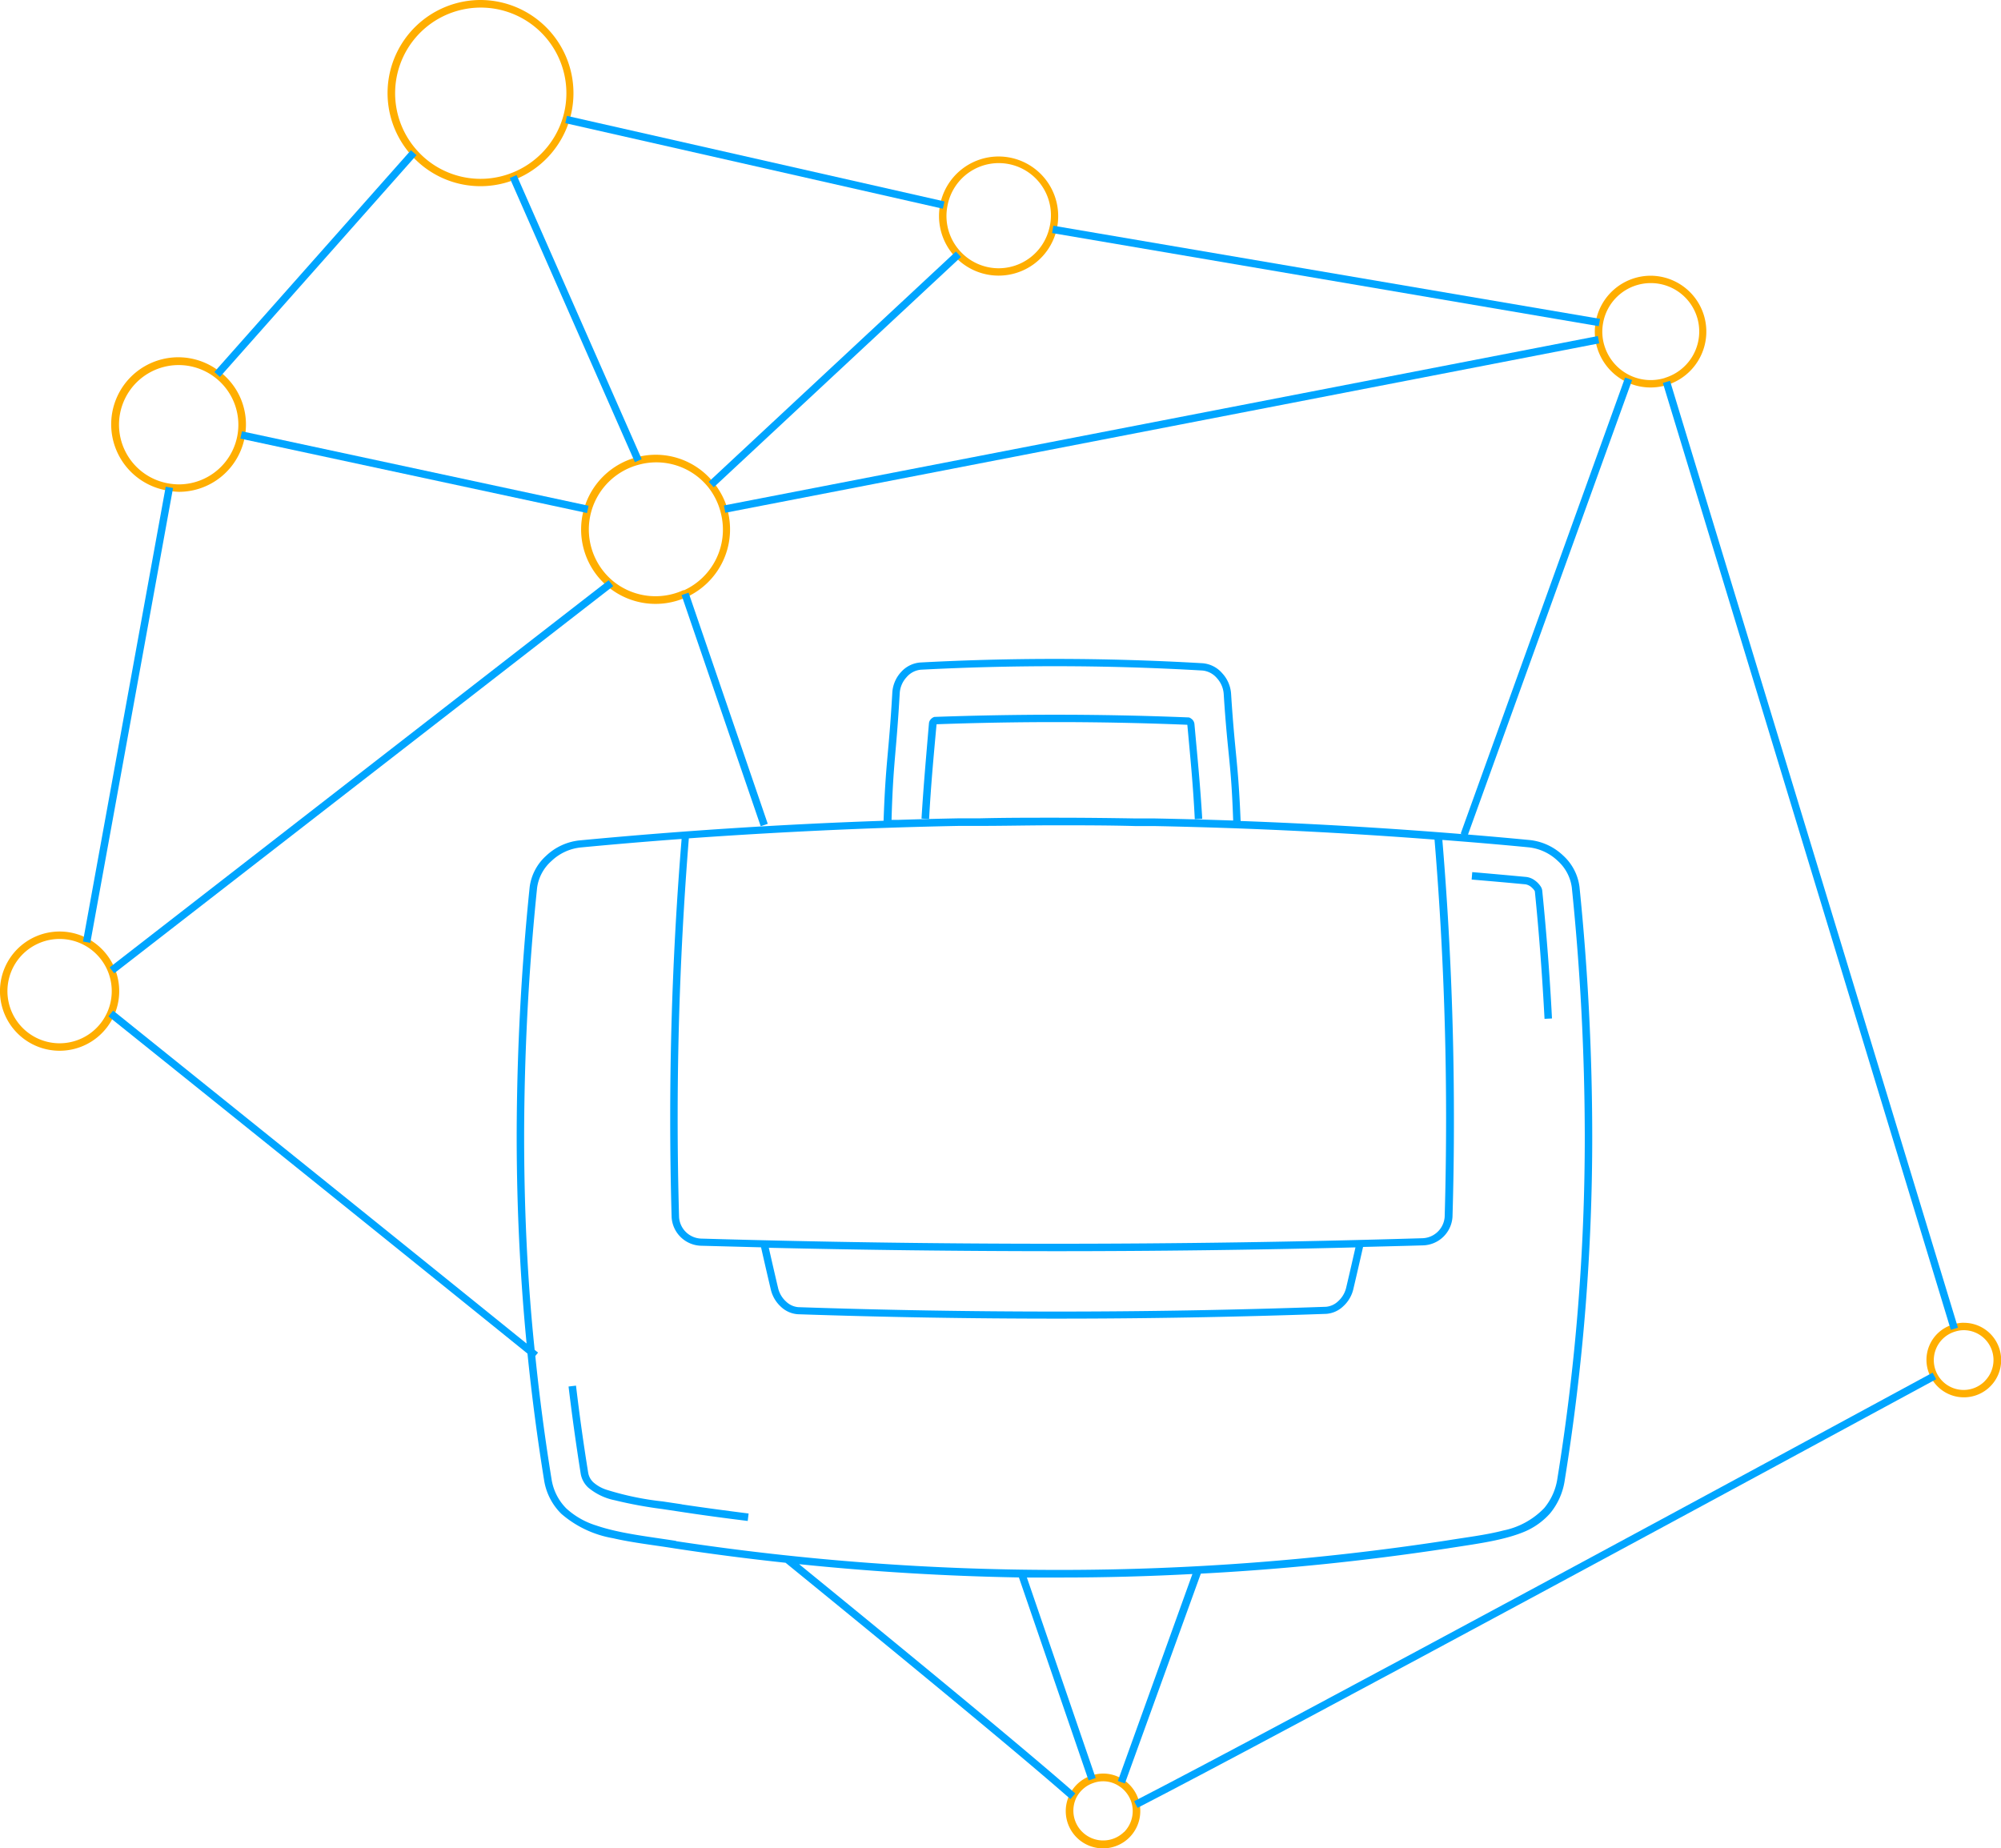 <svg viewBox="0 0 268.5 248" xmlns="http://www.w3.org/2000/svg"><path d="m64.5 0a12.49 12.49 0 0 0 -9.33 20.8a12.43 12.43 0 0 0 13.83 3.33a12.52 12.52 0 0 0 7.41-8a12.5 12.5 0 0 0 -11.91-16.13zm11 15.86a11.52 11.52 0 0 1 -6.82 7.34a11.43 11.43 0 0 1 -12.76-3.06a11.49 11.49 0 1 1 19.58-4.28z" fill="#ffae00"/><path d="m134 21a8 8 0 0 0 -7.84 6.39a8.06 8.06 0 0 0 -.16 1.61a8 8 0 0 0 2.17 5.47a8 8 0 0 0 13.58-3.52a8 8 0 0 0 -7.75-9.95zm0 15a7 7 0 0 1 -5.1-2.22a7 7 0 0 1 -1.9-4.78a7.06 7.06 0 0 1 .14-1.41a7 7 0 1 1 13.64 3.11a7 7 0 0 1 -6.78 5.3z" fill="#ffae00"/><path d="m97.73 68.73a10 10 0 0 0 -2-4a9.93 9.93 0 0 0 -10.22-3.39a10 10 0 0 0 -7.16 7a10 10 0 0 0 3.27 10.43a10 10 0 0 0 10.5 1.36a10 10 0 0 0 5.58-11.36zm-6 10.45a9 9 0 0 1 -9.44-1.18a9 9 0 0 1 -2.94-9.39a9 9 0 0 1 6.44-6.27a8.93 8.93 0 0 1 9.21 3a9 9 0 0 1 1.76 3.66a8.95 8.95 0 0 1 -5 10.22z" fill="#ffae00"/><path d="m29.46 49.85a9 9 0 1 0 -6.83 16a9.12 9.12 0 0 0 1.37.15a9 9 0 0 0 8.87-7.51a8.9 8.9 0 0 0 -3.41-8.64zm-5.46 15.15a8.13 8.13 0 0 1 -1.22-.1a8 8 0 1 1 6.07-14.25a8 8 0 0 1 -4.85 14.35z" fill="#ffae00"/><path d="m15.44 130.07a8 8 0 1 0 -.11 6.13a8 8 0 0 0 .11-6.13zm-7.44 9.93a7 7 0 1 1 3.36-13.14a7 7 0 0 1 3.15 3.58a7 7 0 0 1 -.1 5.36a7 7 0 0 1 -6.41 4.2z" fill="#ffae00"/><path d="m221.5 37a7.5 7.5 0 0 0 -7.39 6.24a7.35 7.35 0 0 0 .22 3.48a7.51 7.51 0 0 0 4 4.58a7.45 7.45 0 0 0 5.33.37a7.5 7.5 0 0 0 -2.16-14.67zm1.89 13.72a6.45 6.45 0 0 1 -4.62-.32a6.52 6.52 0 0 1 -3.48-4a6.35 6.35 0 0 1 -.19-3a6.5 6.5 0 1 1 8.29 7.31z" fill="#ffae00"/><path d="m152.91 242.06a5 5 0 0 0 -2.22-3.27a4.85 4.85 0 0 0 -4.31-.5a5 5 0 0 0 -2.86 2.54a5 5 0 1 0 9.39 1.23zm-2.08 3.77a4 4 0 0 1 -6.42-4.56a4 4 0 0 1 2.28-2a3.85 3.85 0 0 1 3.45.4a4 4 0 0 1 1.78 2.61a4 4 0 0 1 -1.1 3.58z" fill="#ffae00"/><path d="m263.5 177.5a4.93 4.93 0 0 0 -1.45.24a4.94 4.94 0 0 0 -2.93 7.14a5 5 0 1 0 4.38-7.37zm2.83 7.83a4 4 0 1 1 -4-6.64a3.93 3.93 0 0 1 1.16-.19a4 4 0 0 1 2.83 6.83z" fill="#ffae00"/><polygon fill="#ffae00" points="259.12 184.88 259.12 184.88 259.12 184.88 259.12 184.88"/><g fill="#00a5ff"><rect height="41.67" transform="matrix(.915 -.403 .403 .915 -10.67 34.79)" width="1" x="76.77" y="21.9"/><rect height="1" transform="matrix(.663 -.748 .748 .663 -12.2 43.6)" width="39.79" x="22.45" y="34.86"/><rect height="1" transform="matrix(.732 -.682 .682 .732 -3.74 89.64)" width="45.32" x="89.3" y="49.07"/><rect height="74.4" transform="matrix(.168 -.986 .986 .168 111.48 206.25)" width="1" x="177.44" y="-.12"/><rect height="132.77" transform="matrix(.957 -.291 .291 .957 -22.88 75.68)" width="1" x="242.37" y="48.32"/><path d="m259.32 184.2c-17.45 9.46-87.85 47.6-107.14 57.51l.46.89c19.31-9.93 89.7-48.06 107.16-57.52z"/><rect height="1" transform="matrix(.179 -.984 .984 .179 -80.27 95.63)" width="62.03" x="-13.86" y="95.41"/><rect height="32.79" transform="matrix(.946 -.324 .324 .946 -25.61 36.71)" width="1" x="96.77" y="78.75"/><rect height="1" transform="matrix(.79 -.613 .613 .79 -53.73 51.55)" width="84.76" x="6.09" y="103.8"/><rect height="47.56" transform="matrix(.21 -.978 .978 .21 -18.09 104.44)" width="1" x="55.12" y="39.64"/><rect height="1" transform="matrix(.98 -.19 .19 .98 -8.01 30.04)" width="119.66" x="96.2" y="57.21"/><rect height="51.96" transform="matrix(.221 -.975 .975 .221 57.7 115.75)" width="1" x="100.81" y="-4.23"/><path d="m194.19 207.79c3.63-.58 7.19-1 10.07-2.13a9.59 9.59 0 0 0 3.71-2.55a9 9 0 0 0 2-4.53a288.07 288.07 0 0 0 3.68-46.19a332 332 0 0 0 -1.71-33.39a6.84 6.84 0 0 0 -2.2-4.2a7.68 7.68 0 0 0 -4.44-2.07q-4.16-.4-8.32-.74l22.02-60.99l-.94-.34l-22.06 61.2l.2.07q-14.87-1.21-29.73-1.76c-.33-8.1-.75-8.75-1.28-17.09a4.49 4.49 0 0 0 -1.2-2.75a3.89 3.89 0 0 0 -2.63-1.33q-9.93-.58-19.85-.58q-9 0-18 .48a3.84 3.84 0 0 0 -2.59 1.27a4.46 4.46 0 0 0 -1.19 2.83c-.48 8.36-.88 9-1.17 17.14q-20.43.7-40.85 2.64v.5v-.5a7.67 7.67 0 0 0 -4.44 2.07a6.83 6.83 0 0 0 -2.2 4.2a331.8 331.8 0 0 0 -1.74 33.39c0 9.27.43 18.52 1.33 27.85c-23.87-19.29-46.3-37.29-55.48-44.68l-.63.78c9.27 7.43 32.08 25.74 56.23 45.25q.85 8.42 2.22 16.94a8.1 8.1 0 0 0 2.32 4.56a14.26 14.26 0 0 0 6.9 3.27c2.69.62 5.62.94 8.34 1.38q7.43 1.13 14.85 1.92c17.24 14.05 31.8 26.06 38.22 31.71l.66-.75c-6.3-5.54-20.34-17.13-37.06-30.77q14.74 1.52 29.49 1.78l9.35 27.24l.95-.32l-9.23-26.91h4.6q8.81 0 17.61-.47l-10 27.77l.94.34l10.19-28.16q16.5-.86 33.06-3.38zm-52.7-40.89q-23.69 0-47.37-.69a3.08 3.08 0 0 1 -3-2.87q-.19-6.65-.19-13.3q0-18.77 1.5-37.54q14-1 28-1.46q4.13-.13 8.25-.21h2.76c3.34 0 6.67-.08 10-.08c3.63 0 7.25 0 10.88.1h2.54q5.42.11 10.83.3q13.4.49 26.8 1.52q1.55 18.69 1.55 37.38q0 6.62-.19 13.25a3.09 3.09 0 0 1 -3 2.86q-24.65.74-49.36.74zm40.39.49q-.63 2.79-1.26 5.46a3.53 3.53 0 0 1 -1.06 1.76a2.68 2.68 0 0 1 -1.64.75q-18.12.64-36.15.64q-17.31 0-34.65-.59a2.67 2.67 0 0 1 -1.64-.75a3.54 3.54 0 0 1 -1.06-1.76q-.63-2.67-1.26-5.46q19.16.45 38.32.46q20.21 0 40.4-.51zm-61.15-74.39a3.46 3.46 0 0 1 .92-2.13a2.85 2.85 0 0 1 1.91-1v-.5v.5q9-.47 18-.47q9.9 0 19.79.58a2.89 2.89 0 0 1 1.92 1a3.5 3.5 0 0 1 .93 2.13c.53 8.37 1 9 1.27 17c-3.49-.12-7-.21-10.47-.28h-2.56c-3.63-.06-7.26-.1-10.89-.1c-3.34 0-6.68 0-10 .08h-2.78q-4.13.08-8.26.21h-.88c.23-7.95.62-8.61 1.1-17.02zm-30 113.78c-3.67-.58-7.62-1-10.75-2.08a10.56 10.56 0 0 1 -3.98-2.27a7.09 7.09 0 0 1 -2-4q-1.34-8.3-2.17-16.47l.37-.45l-.46-.37c-1-9.62-1.41-19.16-1.41-28.72a330.85 330.85 0 0 1 1.74-33.29a5.84 5.84 0 0 1 1.93-3.59a6.68 6.68 0 0 1 3.85-1.81q6.81-.65 13.61-1.15q-1.53 18.73-1.53 37.42q0 6.66.19 13.33a4.07 4.07 0 0 0 4 3.84l8 .21q.66 2.92 1.32 5.71a4.53 4.53 0 0 0 1.35 2.27a3.65 3.65 0 0 0 2.28 1q17.38.59 34.68.59q18.07 0 36.19-.64a3.66 3.66 0 0 0 2.28-1a4.52 4.52 0 0 0 1.36-2.26q.66-2.8 1.32-5.72c2.68-.07 5.35-.13 8-.21a4.08 4.08 0 0 0 4-3.83q.2-6.64.19-13.28q0-18.65-1.55-37.3c3.88.3 7.75.62 11.63 1a6.68 6.68 0 0 1 3.85 1.81a5.84 5.84 0 0 1 1.89 3.57a331.06 331.06 0 0 1 1.74 33.29a287.12 287.12 0 0 1 -3.67 46a8 8 0 0 1 -1.78 4a10.47 10.47 0 0 1 -5.48 3c-2.29.6-5 .92-7.7 1.36a343 343 0 0 1 -51.67 3.93a343.06 343.06 0 0 1 -51.64-3.86z"/><path d="m124.67 109.91c.25-4.64.58-8.09 1-12.72c5.28-.19 10.66-.29 16-.29c5.86 0 11.79.12 17.65.36c.42 4.62.77 8.06 1 12.68l1-.06c-.28-4.66-.63-8.12-1.05-12.75a1 1 0 0 0 -.32-.61l-.2-.15a.78.78 0 0 0 -.24-.1h-.09c-5.91-.24-11.9-.36-17.81-.36c-5.35 0-10.78.1-16.11.29h-.09a.81.81 0 0 0 -.25.1a1.17 1.17 0 0 0 -.3.26a.9.9 0 0 0 -.21.49c-.39 4.65-.71 8.12-1 12.8l1 .05z"/><path d="m91.47 201.86l-2.55-.38a39 39 0 0 1 -7.57-1.58a5 5 0 0 1 -1.75-1a2.29 2.29 0 0 1 -.68-1.3q-.94-5.84-1.63-11.66l-1 .12q.7 5.84 1.63 11.7a3.3 3.3 0 0 0 1 1.85a8 8 0 0 0 3.56 1.71a57.3 57.3 0 0 0 6.32 1.17l2.53.38c3 .46 6 .86 9 1.23l.12-1c-3-.38-6-.78-9-1.23z"/><path d="m205.58 119.14a1.93 1.93 0 0 1 .3.34l.07.12c.59 5.83 1 11.52 1.3 17.12l1-.05c-.29-5.62-.72-11.33-1.31-17.18a1.34 1.34 0 0 0 -.25-.6a3.07 3.07 0 0 0 -.76-.76a2.42 2.42 0 0 0 -1.13-.45q-3.62-.34-7.25-.65l-.08 1q3.62.3 7.23.64a1.65 1.65 0 0 1 .88.47z"/></g></svg>